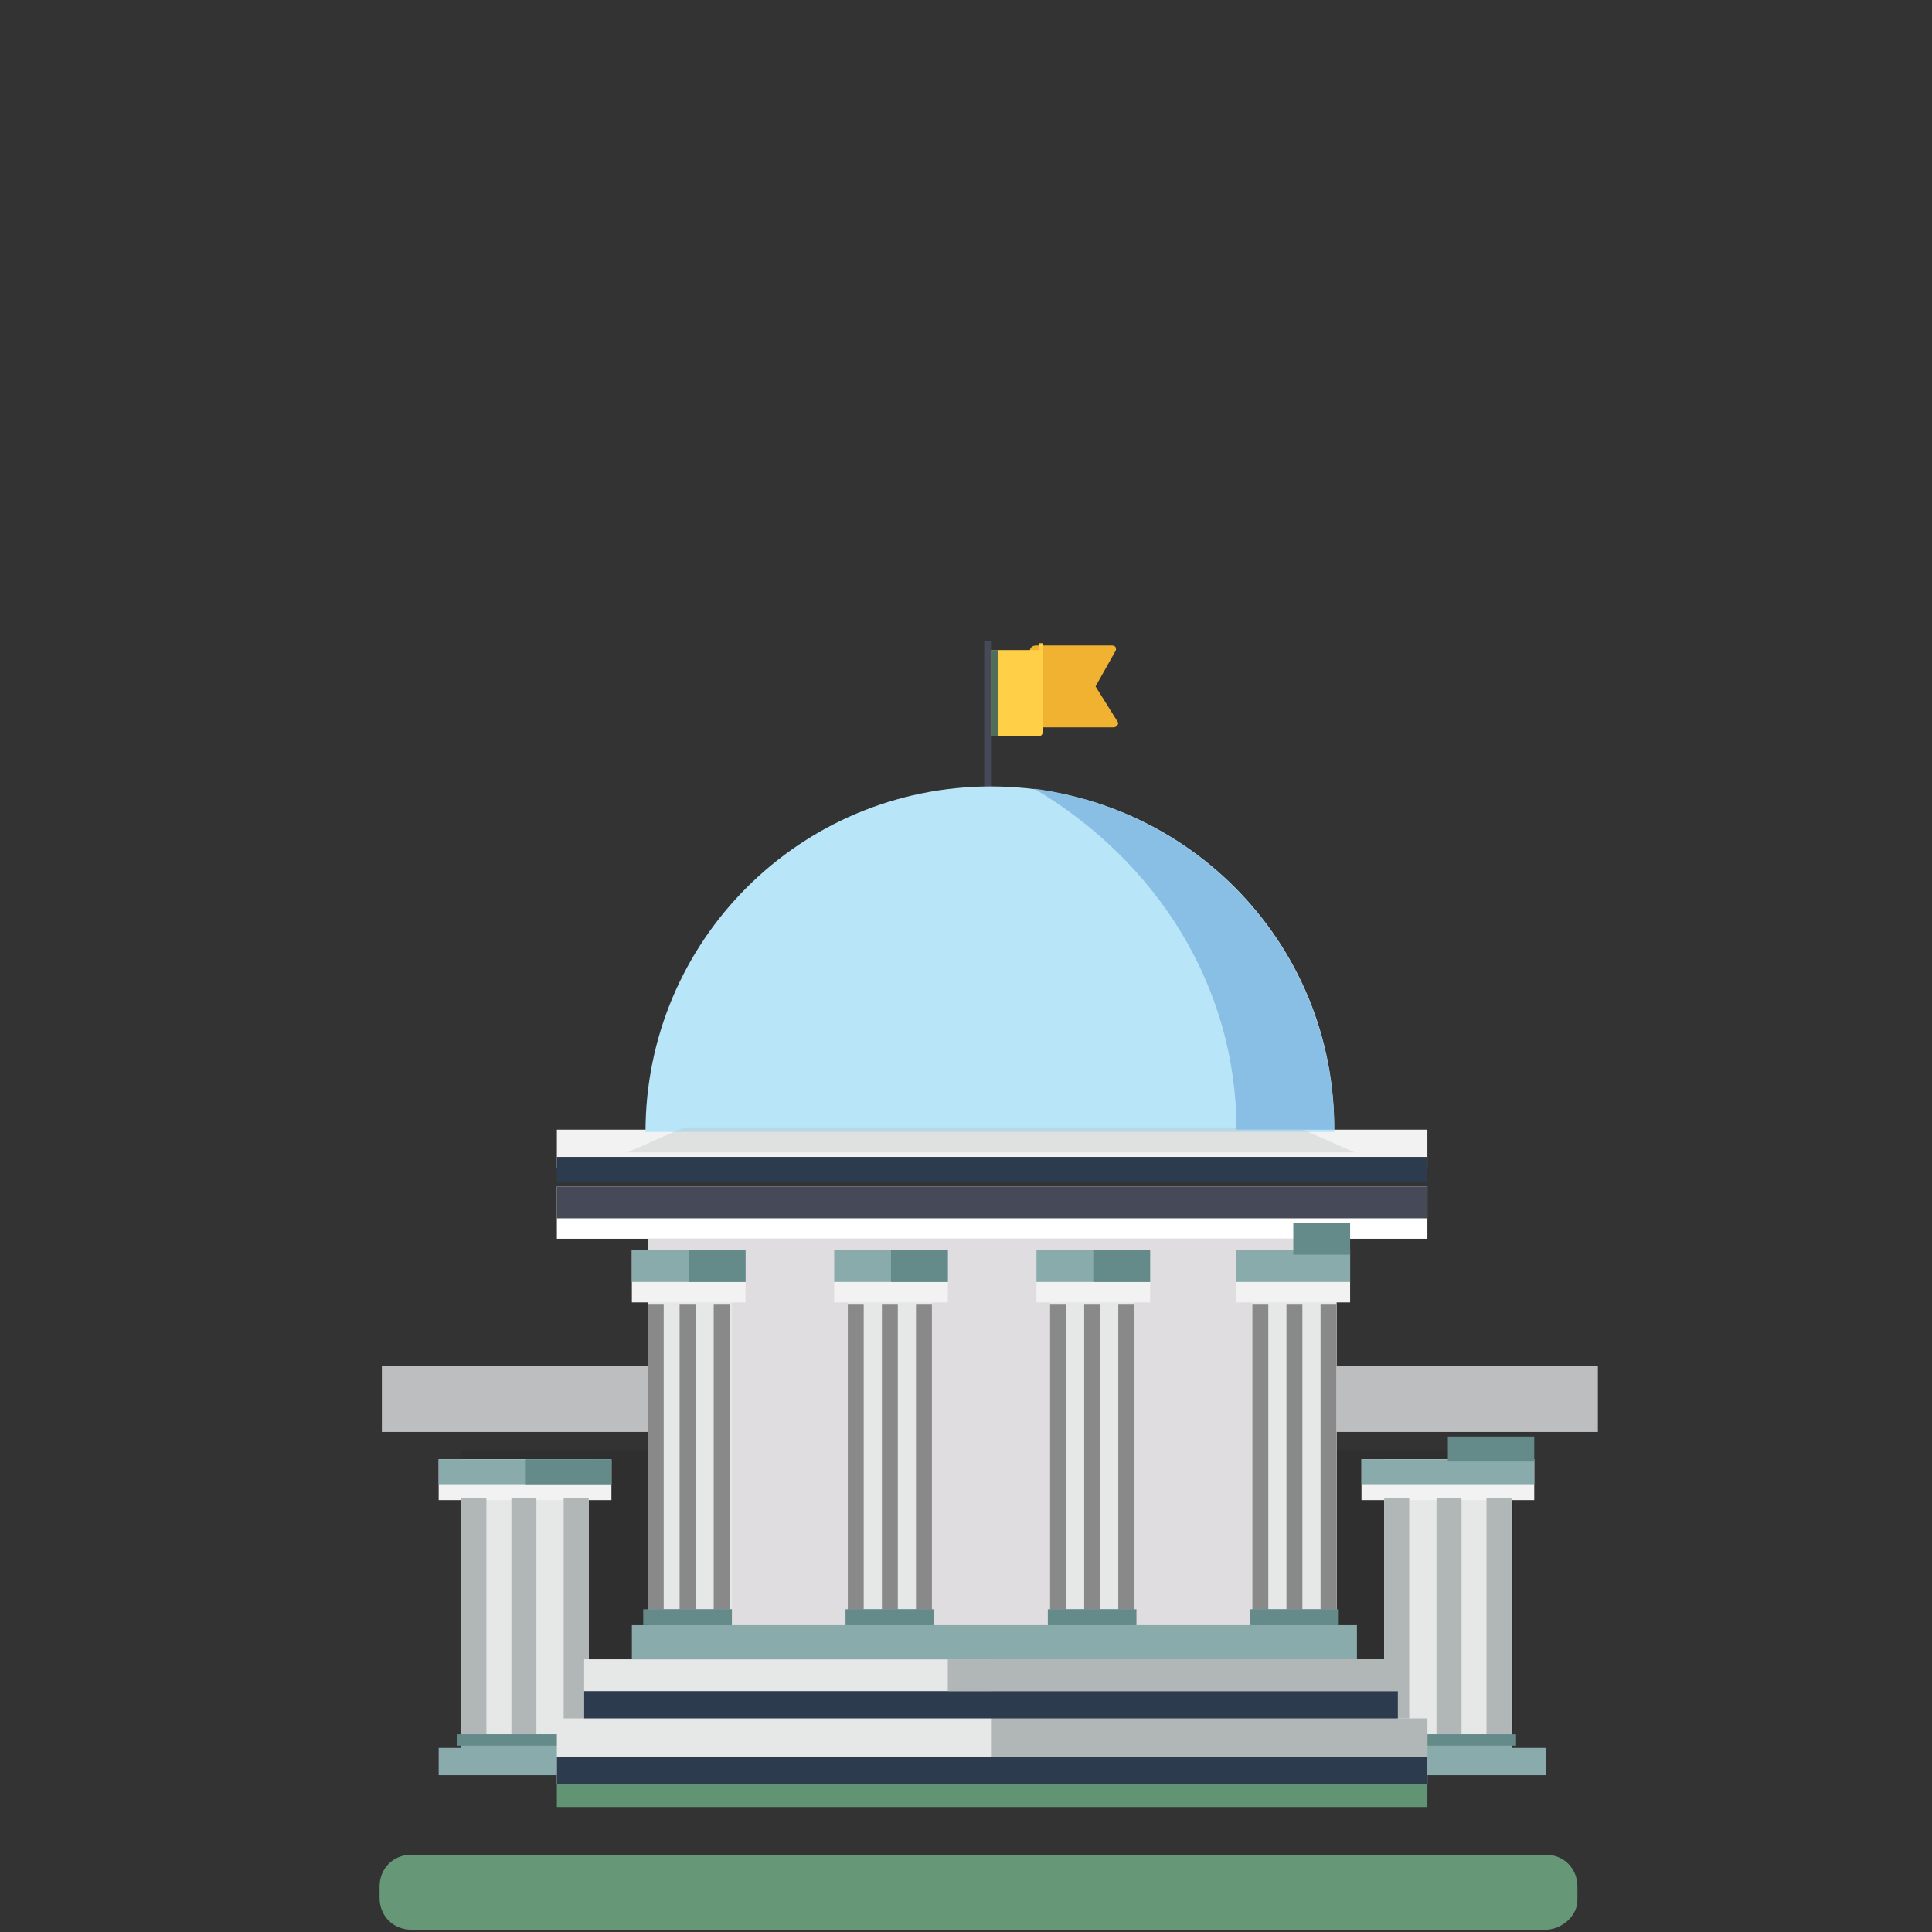 <?xml version="1.0" encoding="utf-8"?>
<!-- Generator: Adobe Illustrator 27.8.1, SVG Export Plug-In . SVG Version: 6.00 Build 0)  -->
<svg version="1.1" xmlns="http://www.w3.org/2000/svg" xmlns:xlink="http://www.w3.org/1999/xlink" x="0px" y="0px"
	 viewBox="0 0 85 85" style="enable-background:new 0 0 85 85;" xml:space="preserve">
<rect x="0" y="0" width="85" height="85" fill="#333333" stroke="none"/>
<style type="text/css">
	.st0{display:none;}
	.st1{display:inline;fill:#805E6B;}
	.st2{display:inline;fill:#5A4B43;}
	.st3{display:inline;fill:#F2B231;}
	.st4{display:inline;fill:#C3996C;}
	.st5{display:inline;fill:#9B8579;}
	.st6{display:inline;fill:#736458;}
	.st7{display:inline;fill:#669877;}
	.st8{opacity:0.15;fill:#231F20;}
	.st9{fill:#BDBEC0;}
	.st10{fill:#E6E7E7;}
	.st11{fill:#F2F2F2;}
	.st12{fill:#B1B7B6;}
	.st13{fill:#89ABAC;}
	.st14{fill:#648A8A;}
	.st15{fill:#F2B231;}
	.st16{fill:#FFCF47;}
	.st17{fill:#4E6E57;}
	.st18{fill:#464958;}
	.st19{fill:#619473;}
	.st20{fill:#DFDDE0;}
	.st21{fill:#B9E5F9;}
	.st22{opacity:0.3;fill:#B1B7B6;}
	.st23{fill:#FFFFFF;}
	.st24{fill:#2C3B4E;}
	.st25{fill:#898989;}
	.st26{fill:#669877;}
	.st27{fill:#89BFE4;}
</style>
<g id="Layer_1" class="st0">
	<path class="st1" d="M82.4,73.9l-54.6-28c-2-1-4.5-0.2-5.5,1.8c-1,2-0.2,4.5,1.8,5.5l54.6,28c1.6,0.2,3.3-0.4,4.2-1.7
		C84,77.9,83.8,75.5,82.4,73.9z"/>
	<path class="st2" d="M22.2,47.9c-0.9,2-0.1,4.3,1.9,5.3l54.6,28c1.6,0.2,3.3-0.4,4.2-1.7c0.1-0.1,0.2-0.3,0.2-0.4L22.2,47.9z"/>
	<path class="st3" d="M33.8,61l4.4,2.2l6-11.7l-4.4-2.2L33.8,61z"/>
	
		<rect x="14.8" y="43.3" transform="matrix(0.456 -0.89 0.89 0.456 -29.719 54.294)" class="st4" width="29.5" height="16.4"/>
	
		<rect x="18.3" y="51.2" transform="matrix(0.456 -0.89 0.89 0.456 -29.325 58.363)" class="st5" width="29.5" height="3.9"/>
	
		<rect x="25.9" y="33.7" transform="matrix(0.89 0.456 -0.456 0.89 20.566 -13.047)" class="st6" width="22.9" height="4.9"/>
	
		<rect x="37.8" y="36.6" transform="matrix(0.89 0.456 -0.456 0.89 22.491 -15.29)" class="st6" width="10.3" height="4.9"/>
	
		<rect x="10.2" y="64.3" transform="matrix(0.89 0.456 -0.456 0.89 32.782 -2.558)" class="st6" width="22.9" height="4.9"/>
	
		<rect x="22.2" y="67.2" transform="matrix(0.89 0.456 -0.456 0.89 34.708 -4.801)" class="st2" width="10.3" height="4.9"/>
	<path class="st7" d="M31.9,85H9.3C8.6,85,8,84.4,8,83.6V83c0-0.8,0.6-1.4,1.4-1.4h22.6c0.8,0,1.4,0.6,1.4,1.4v0.6
		C33.3,84.4,32.7,85,31.9,85z"/>
</g>
<g id="Layer_2">
	<g>
		<rect x="20.3" y="63.8" class="st8" width="46.3" height="14.2"/>
		<rect x="16.8" y="60.1" class="st9" width="53.5" height="2.9"/>
		<rect x="20.3" y="64.2" class="st10" width="5.6" height="13.2"/>
		<rect x="19.3" y="64.2" class="st11" width="7.6" height="1.8"/>
		<rect x="60.9" y="64.2" class="st10" width="5.6" height="13.2"/>
		<rect x="59.9" y="64.2" class="st11" width="7.6" height="1.8"/>
		<g>
			<rect x="20.3" y="65.9" class="st12" width="1.1" height="10.4"/>
			<rect x="22.5" y="65.9" class="st12" width="1.1" height="10.4"/>
			<rect x="24.8" y="65.9" class="st12" width="1.1" height="10.4"/>
		</g>
		<g>
			<rect x="60.9" y="65.9" class="st12" width="1.1" height="10.4"/>
			<rect x="63.2" y="65.9" class="st12" width="1.1" height="10.4"/>
			<rect x="65.4" y="65.9" class="st12" width="1.1" height="10.4"/>
		</g>
		<rect x="19.3" y="64.2" class="st13" width="7.6" height="1.1"/>
		<rect x="23.1" y="64.2" class="st14" width="3.8" height="1.1"/>
		<rect x="20.3" y="76.3" class="st13" width="5.6" height="1.1"/>
		<rect x="59.9" y="64.2" class="st13" width="7.6" height="1.1"/>
		<rect x="60.9" y="76.3" class="st13" width="5.6" height="1.1"/>
		<rect x="19.3" y="76.9" class="st13" width="48.7" height="1.2"/>
		<rect x="20.1" y="76.3" class="st14" width="6" height="0.5"/>
		<rect x="60.7" y="76.3" class="st14" width="6" height="0.5"/>
		<rect x="63.7" y="63.2" class="st14" width="3.8" height="1.1"/>
	</g>
	<g>
		<path class="st15" d="M48.2,30.2l0.9-1.6c0-0.1,0-0.2-0.2-0.2h-2.3h-1c-0.2,0-0.3,0.1-0.3,0.3c0,0.1,0.2,0.3,0.3,0.3V32H49
			c0.1,0,0.2-0.1,0.2-0.2L48.2,30.2z"/>
		<path class="st16" d="M45.7,32.4h-2.1v-3.8h2.1v-0.3h0.2v3.8C45.9,32.3,45.8,32.4,45.7,32.4z"/>
		<rect x="43.6" y="28.6" class="st17" width="0.3" height="3.8"/>
		<rect x="43.3" y="28.2" class="st18" width="0.3" height="8.4"/>
		<rect x="24.5" y="78.2" class="st19" width="38.3" height="1.3"/>
		<rect x="28.5" y="54.5" class="st20" width="30.3" height="18.5"/>
		<rect x="25.7" y="73" class="st10" width="35.8" height="2.8"/>
		<rect x="24.5" y="75.6" class="st10" width="38.3" height="2.9"/>
		<rect x="24.5" y="49.7" class="st11" width="38.3" height="1.7"/>
		<rect x="28.5" y="55" class="st10" width="3.7" height="17.2"/>
		<rect x="27.8" y="55" class="st11" width="5" height="2.3"/>
		<rect x="37.3" y="55" class="st10" width="3.7" height="17.2"/>
		<path class="st21" d="M43.6,34.6c-8.4,0-15.2,6.8-15.2,15.2h30.3C58.8,41.4,52,34.6,43.6,34.6z"/>
		<rect x="36.7" y="55" class="st11" width="5" height="2.3"/>
		<rect x="46.2" y="55" class="st10" width="3.7" height="17.2"/>
		<rect x="45.6" y="55" class="st11" width="5" height="2.3"/>
		<rect x="55.1" y="55" class="st10" width="3.7" height="17.2"/>
		<rect x="54.4" y="55" class="st11" width="5" height="2.3"/>
		<polygon class="st22" points="30.1,49.6 27.6,50.7 59.6,50.7 57.1,49.6 		"/>
		<rect x="24.5" y="52.2" class="st23" width="38.3" height="2.3"/>
		<polygon class="st12" points="61.5,75.6 61.5,73 43.6,73 43.6,78.5 62.8,78.5 62.8,75.6 		"/>
		<rect x="25.7" y="74.4" class="st24" width="35.8" height="1.2"/>
		<rect x="24.5" y="50.9" class="st24" width="38.3" height="1.1"/>
		<g>
			<rect x="28.5" y="57.4" class="st25" width="0.7" height="13.5"/>
			<rect x="29.9" y="57.4" class="st25" width="0.7" height="13.5"/>
			<rect x="31.4" y="57.4" class="st25" width="0.7" height="13.5"/>
		</g>
		<g>
			<rect x="37.3" y="57.4" class="st25" width="0.7" height="13.5"/>
			<rect x="38.8" y="57.4" class="st25" width="0.7" height="13.5"/>
			<rect x="40.3" y="57.4" class="st25" width="0.7" height="13.5"/>
		</g>
		<g>
			<rect x="46.2" y="57.4" class="st25" width="0.7" height="13.5"/>
			<rect x="47.7" y="57.4" class="st25" width="0.7" height="13.5"/>
			<rect x="49.2" y="57.4" class="st25" width="0.7" height="13.5"/>
		</g>
		<g>
			<rect x="55.1" y="57.4" class="st25" width="0.7" height="13.5"/>
			<rect x="56.6" y="57.4" class="st25" width="0.7" height="13.5"/>
			<rect x="58.1" y="57.4" class="st25" width="0.7" height="13.5"/>
		</g>
		<rect x="24.5" y="77.3" class="st24" width="38.3" height="1.2"/>
		<rect x="27.8" y="55" class="st13" width="5" height="1.4"/>
		<rect x="30.3" y="55" class="st14" width="2.5" height="1.4"/>
		<rect x="28.5" y="70.8" class="st13" width="3.7" height="1.4"/>
		<rect x="36.7" y="55" class="st13" width="5" height="1.4"/>
		<rect x="37.3" y="70.8" class="st13" width="3.7" height="1.4"/>
		<rect x="45.6" y="55" class="st13" width="5" height="1.4"/>
		<rect x="46.2" y="70.8" class="st13" width="3.7" height="1.4"/>
		<rect x="54.4" y="55" class="st13" width="5" height="1.4"/>
		<rect x="55.1" y="70.8" class="st13" width="3.7" height="1.4"/>
		<rect x="27.8" y="71.5" class="st13" width="31.9" height="1.5"/>
		<rect x="41.7" y="73" class="st12" width="19.8" height="1.4"/>
		<rect x="24.5" y="52.2" class="st18" width="38.3" height="1.4"/>
		<rect x="39.2" y="55" class="st14" width="2.5" height="1.4"/>
		<rect x="37.2" y="70.8" class="st14" width="3.9" height="0.7"/>
		<rect x="28.3" y="70.8" class="st14" width="3.9" height="0.7"/>
		<rect x="46.1" y="70.8" class="st14" width="3.9" height="0.7"/>
		<rect x="55" y="70.8" class="st14" width="3.9" height="0.7"/>
		<rect x="48.1" y="55" class="st14" width="2.5" height="1.4"/>
		<rect x="56.9" y="53.8" class="st14" width="2.5" height="1.4"/>
		<path class="st26" d="M68,84.9H18.1c-0.8,0-1.4-0.6-1.4-1.4V83c0-0.8,0.6-1.4,1.4-1.4H68c0.8,0,1.4,0.6,1.4,1.4v0.6
			C69.4,84.3,68.7,84.9,68,84.9z"/>
		<path class="st27" d="M54.4,49.7h4.3c0-7.7-5.7-14-13.2-15C50.9,37.9,54.4,43.4,54.4,49.7z"/>
	</g>
</g>
</svg>
